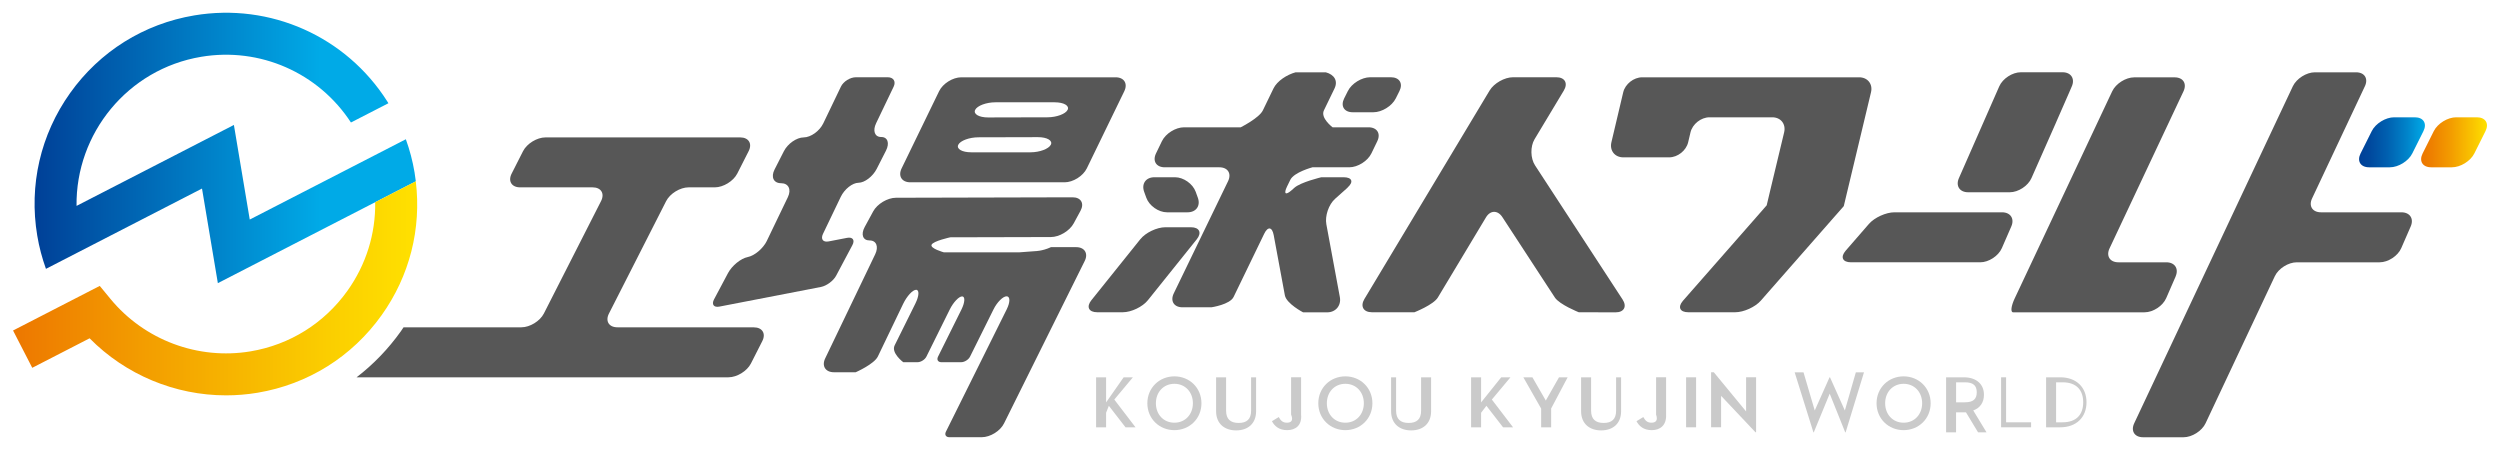 <?xml version="1.0" encoding="UTF-8"?>
<svg id="_レイヤー_1" data-name="レイヤー 1" xmlns="http://www.w3.org/2000/svg" xmlns:xlink="http://www.w3.org/1999/xlink" viewBox="0 0 500 90">
  <defs>
    <style>
      .cls-1 {
        fill: url(#_名称未設定グラデーション_16-3);
      }

      .cls-2 {
        fill: url(#_名称未設定グラデーション_16-2);
      }

      .cls-3 {
        fill: url(#_名称未設定グラデーション_16-4);
      }

      .cls-4 {
        fill: #575757;
      }

      .cls-5 {
        fill: url(#_名称未設定グラデーション_9);
      }

      .cls-6 {
        fill: #cacaca;
      }

      .cls-7 {
        fill: url(#_名称未設定グラデーション_11);
      }

      .cls-8 {
        fill: url(#_名称未設定グラデーション_16);
      }

      .cls-9 {
        fill: url(#_名称未設定グラデーション_15);
      }

      .cls-10 {
        fill: url(#_名称未設定グラデーション_10);
      }
    </style>
    <linearGradient id="_名称未設定グラデーション_9" data-name="名称未設定グラデーション 9" x1="471.81" y1="-4600.46" x2="484.98" y2="-4600.46" gradientTransform="translate(0 -4572) scale(1 -1)" gradientUnits="userSpaceOnUse">
      <stop offset="0" stop-color="#004097"/>
      <stop offset=".16" stop-color="#00489d"/>
      <stop offset=".42" stop-color="#005faf"/>
      <stop offset=".74" stop-color="#0085cb"/>
      <stop offset="1" stop-color="#00aae7"/>
    </linearGradient>
    <linearGradient id="_名称未設定グラデーション_10" data-name="名称未設定グラデーション 10" x1="484.22" y1="-4600.46" x2="497.39" y2="-4600.46" gradientTransform="translate(0 -4572) scale(1 -1)" gradientUnits="userSpaceOnUse">
      <stop offset="0" stop-color="#ed7700"/>
      <stop offset=".17" stop-color="#ee8100"/>
      <stop offset=".45" stop-color="#f39c00"/>
      <stop offset=".82" stop-color="#fac900"/>
      <stop offset="1" stop-color="#ffe100"/>
    </linearGradient>
    <linearGradient id="_名称未設定グラデーション_11" data-name="名称未設定グラデーション 11" x1="6.91" y1="-4601.59" x2="83.16" y2="-4601.59" gradientTransform="translate(0 -4572) scale(1 -1)" gradientUnits="userSpaceOnUse">
      <stop offset="0" stop-color="#004097"/>
      <stop offset=".75" stop-color="#00aae7"/>
    </linearGradient>
    <linearGradient id="_名称未設定グラデーション_16" data-name="名称未設定グラデーション 16" x1="82.22" y1="-4603.5" x2="82.33" y2="-4603.5" gradientTransform="translate(0 -4572) scale(1 -1)" gradientUnits="userSpaceOnUse">
      <stop offset="0" stop-color="#ee8018"/>
      <stop offset=".27" stop-color="#f0a01b"/>
      <stop offset=".56" stop-color="#f2bc1e"/>
      <stop offset=".81" stop-color="#f3cd20"/>
      <stop offset="1" stop-color="#f4d321"/>
    </linearGradient>
    <linearGradient id="_名称未設定グラデーション_16-2" data-name="名称未設定グラデーション 16" x1="82.6" y1="-4605.02" x2="82.66" y2="-4605.02" xlink:href="#_名称未設定グラデーション_16"/>
    <linearGradient id="_名称未設定グラデーション_16-3" data-name="名称未設定グラデーション 16" x1="81.3" y1="-4600.45" x2="81.44" y2="-4600.45" xlink:href="#_名称未設定グラデーション_16"/>
    <linearGradient id="_名称未設定グラデーション_15" data-name="名称未設定グラデーション 15" x1="2.61" y1="-4629.67" x2="83.44" y2="-4629.67" gradientTransform="translate(0 -4572) scale(1 -1)" gradientUnits="userSpaceOnUse">
      <stop offset="0" stop-color="#ed7700"/>
      <stop offset=".34" stop-color="#f39f00"/>
      <stop offset=".78" stop-color="#fbce00"/>
      <stop offset="1" stop-color="#ffe100"/>
    </linearGradient>
    <linearGradient id="_名称未設定グラデーション_16-4" data-name="名称未設定グラデーション 16" x1="81.78" y1="-4601.93" x2="81.92" y2="-4601.93" xlink:href="#_名称未設定グラデーション_16"/>
  </defs>
  <g>
    <g>
      <path class="cls-6" d="M222.86,79.91l4.24,5.55h-2l-3.33-4.3-.55,1.39v2.91h-2v-10h2v5.02l3.51-5.02h1.85l-3.72,4.45Z"/>
      <path class="cls-6" d="M229.47,80.65c0-3.1,2.41-5.38,5.41-5.38s5.41,2.28,5.41,5.38-2.4,5.38-5.41,5.38-5.41-2.28-5.41-5.38ZM238.58,80.65c0-2.22-1.53-3.89-3.7-3.89s-3.7,1.66-3.7,3.89,1.53,3.89,3.7,3.89,3.7-1.67,3.7-3.89Z"/>
      <path class="cls-6" d="M243.22,82.24v-6.78h2v6.69c0,1.68.89,2.44,2.51,2.44s2.49-.76,2.49-2.44v-6.69h1v6.78c0,2.56-1.73,3.84-3.99,3.84s-4.01-1.28-4.01-3.84Z"/>
      <path class="cls-6" d="M254.39,84.24l1.36-.83c.37.66.76,1.13,1.62,1.13.8,0,1.37-.37.85-1.62v-7.46h2v7.49c.19,2.08-1.06,3.08-2.79,3.08-1.6,0-2.53-.8-3.04-1.79Z"/>
      <path class="cls-6" d="M263.66,80.65c0-3.1,2.41-5.38,5.41-5.38s5.41,2.28,5.41,5.38-2.4,5.38-5.41,5.38-5.41-2.28-5.41-5.38ZM272.77,80.65c0-2.22-1.53-3.89-3.7-3.89s-3.7,1.66-3.7,3.89,1.53,3.89,3.7,3.89,3.7-1.67,3.7-3.89Z"/>
      <path class="cls-6" d="M278.22,82.24v-6.78h1v6.69c0,1.68.89,2.44,2.51,2.44s2.49-.76,2.49-2.44v-6.69h2v6.78c0,2.56-1.73,3.84-3.99,3.84s-4.01-1.28-4.01-3.84Z"/>
      <path class="cls-6" d="M298.37,79.91l4.24,5.55h-2l-3.33-4.3-1.06,1.39v2.91h-2v-10h2v5.02l4.02-5.02h1.85l-3.72,4.45Z"/>
      <path class="cls-6" d="M304.66,75.46h1.82l2.68,4.65,2.64-4.65h1.73l-3.3,6.24v3.76h-2v-3.74l-3.56-6.26h-.01Z"/>
      <path class="cls-6" d="M316.22,82.24v-6.78h2v6.69c0,1.68.89,2.44,2.51,2.44s2.49-.76,2.49-2.44v-6.69h1v6.78c0,2.56-1.73,3.84-3.99,3.84s-4.01-1.28-4.01-3.84Z"/>
      <path class="cls-6" d="M327.3,84.24l1.36-.83c.37.66.76,1.13,1.62,1.13.8,0,1.37-.37.94-1.62v-7.46h2v7.49c.09,2.08-1.16,3.08-2.88,3.08-1.6,0-2.53-.8-3.04-1.79h0Z"/>
      <path class="cls-6" d="M337.22,75.46h2v10h-2v-10Z"/>
      <path class="cls-6" d="M344.22,79.17v6.28h-2v-11h.54l6.46,7.84v-6.84h2v11h-.13s-6.87-7.28-6.87-7.28Z"/>
      <path class="cls-6" d="M358.96,74.46h1.74l2.25,7.64,2.96-6.64h.09l2.97,6.64,2.2-7.64h1.63l-3.67,12h-.09l-3.1-7.73-3.18,7.73h-.08l-3.75-12h.03Z"/>
      <path class="cls-6" d="M375.31,80.65c0-3.1,2.41-5.38,5.41-5.38s5.41,2.28,5.41,5.38-2.4,5.38-5.41,5.38-5.41-2.28-5.41-5.38ZM384.43,80.65c0-2.22-1.53-3.89-3.7-3.89s-3.7,1.66-3.7,3.89,1.53,3.89,3.7,3.89,3.7-1.67,3.7-3.89Z"/>
      <path class="cls-6" d="M391.22,86.46h-2v-11h3.53c2.57,0,4.04,1.41,4.04,3.49,0,1.54-.76,2.64-2.14,3.14l2.65,4.37h-1.69l-2.42-4h-1.98v4h.01ZM392.99,80.46c1.67,0,2.36-.66,2.36-2s-.71-2-2.36-2h-1.77v4h1.77Z"/>
      <path class="cls-6" d="M400.22,75.46h1v9h5v1h-6v-10Z"/>
      <path class="cls-6" d="M409.22,75.46h2.82c3.27,0,5.26,2.04,5.26,5s-1.99,5-5.26,5h-2.82v-10ZM412.51,84.46c2.87,0,4.13-1.65,4.13-4s-1.26-4-4.13-4h-1.29v8h1.29Z"/>
    </g>
    <g>
      <path class="cls-4" d="M150.78,65.46h-27.3c-1.7,0-2.46-1.24-1.69-2.75l11.44-22.49c.77-1.51,2.79-2.75,4.49-2.75h5.24c1.7,0,3.72-1.24,4.49-2.75l2.28-4.49c.77-1.51,0-2.75-1.69-2.75h-38.94c-1.7,0-3.72,1.24-4.49,2.75l-2.28,4.49c-.77,1.51,0,2.75,1.69,2.75h14.5c1.7,0,2.46,1.24,1.69,2.75l-11.44,22.49c-.77,1.51-2.79,2.75-4.49,2.75h-23.57c-.18.26-.35.53-.53.79-2.52,3.54-5.51,6.63-8.86,9.21h74.37c1.7,0,3.72-1.24,4.49-2.75l2.28-4.49c.77-1.51,0-2.75-1.69-2.75h0Z"/>
      <path class="cls-4" d="M153.39,48.14c-.74,1.53-2.46,3-3.84,3.27s-3.15,1.71-3.95,3.21l-2.79,5.25c-.54,1.01-.06,1.67,1.07,1.45l20.31-3.93c1.13-.22,2.49-1.23,3.03-2.24l3.26-6.13c.54-1.01.06-1.67-1.07-1.45l-3.67.71c-1.13.22-1.64-.45-1.15-1.49l3.57-7.44c.74-1.53,2.33-2.79,3.55-2.8s2.84-1.25,3.62-2.76l1.86-3.65c.77-1.51.35-2.75-.95-2.74s-1.75-1.24-1.01-2.77l3.5-7.3c.5-1.04-.04-1.88-1.18-1.88h-6.38c-1.15,0-2.5.85-2.99,1.88l-3.53,7.35c-.74,1.53-2.49,2.79-3.91,2.8s-3.2,1.25-3.97,2.77l-1.86,3.65c-.77,1.51-.19,2.74,1.3,2.74s2.1,1.24,1.37,2.77l-4.2,8.73h0Z"/>
      <path class="cls-4" d="M210.13,49.46c-1.7.77-3.09.77-3.09.77l-3.09.23h-15.2s-2.79-.77-2.43-1.52,3.74-1.48,3.74-1.48l20.11-.05c1.7,0,3.75-1.23,4.56-2.72l1.37-2.53c.81-1.49.09-2.71-1.61-2.7l-35.29.09c-1.7,0-3.75,1.23-4.56,2.72l-1.7,3.13c-.81,1.49-.37,2.7.98,2.69s1.85,1.24,1.12,2.76l-10,20.82c-.74,1.53.05,2.78,1.75,2.78h4.35s3.69-1.62,4.43-3.15l5.07-10.55c.74-1.53,1.89-2.78,2.57-2.79s.62,1.24-.14,2.76l-4.14,8.35c-.76,1.52,1.72,3.37,1.72,3.37h2.84c.68,0,1.47-.5,1.78-1.1l4.68-9.44c.71-1.44,1.83-2.62,2.47-2.62s.58,1.18-.13,2.62l-4.69,9.44c-.3.61,0,1.1.68,1.1h3.94c.68,0,1.47-.5,1.78-1.1l4.7-9.46c.71-1.44,1.89-2.62,2.62-2.62s.74,1.17.02,2.61l-12.16,24.47c-.3.61,0,1.1.68,1.1h6.49c1.7,0,3.71-1.24,4.46-2.77l16.13-32.47c.76-1.52-.02-2.77-1.71-2.77h-5.07l-.03.03Z"/>
      <path class="cls-4" d="M217.36,33.68l7.5-15.44c.74-1.53-.04-2.78-1.74-2.78h-30.86c-1.7,0-3.7,1.25-4.44,2.78l-7.5,15.44c-.74,1.53.04,2.78,1.74,2.78h30.86c1.7,0,3.69-1.25,4.44-2.78ZM194.24,30.46c-1.83,0-2.99-.67-2.59-1.5s2.22-1.5,4.05-1.5l11.89-.03c1.83,0,2.99.68,2.58,1.51s-2.23,1.52-4.06,1.52h-11.87ZM210.94,20.46c1.82,0,2.99.67,2.59,1.5s-2.22,1.5-4.04,1.5l-11.88.03c-1.82,0-2.98-.68-2.58-1.51.41-.84,2.23-1.52,4.05-1.52h11.86Z"/>
      <path class="cls-4" d="M239.57,39.55l-.43-1.19c-.58-1.6-2.44-2.91-4.13-2.91h-4.14c-1.7,0-2.62,1.31-2.04,2.91l.43,1.19c.58,1.6,2.44,2.91,4.13,2.91h4.14c1.7,0,2.62-1.31,2.04-2.91Z"/>
      <path class="cls-4" d="M279.15,19.69l.74-1.48c.76-1.52,0-2.76-1.71-2.76h-4.14c-1.7,0-3.71,1.24-4.47,2.76l-.74,1.48c-.76,1.52,0,2.76,1.71,2.76h4.14c1.7,0,3.71-1.24,4.47-2.76Z"/>
      <path class="cls-4" d="M228.05,47.86l-9.77,12.18c-1.06,1.32-.54,2.41,1.16,2.41h5.12c1.7,0,3.96-1.08,5.02-2.41l9.77-12.18c1.06-1.32.54-2.41-1.16-2.41h-5.12c-1.7,0-3.96,1.08-5.02,2.41Z"/>
      <path class="cls-4" d="M269.51,37.51c1.27-1.13.91-2.06-.78-2.06h-4.47s-4.13.98-5.39,2.11l-.49.44c-1.27,1.13-1.7.8-.96-.72l.64-1.31c.74-1.53,4.43-2.51,4.43-2.51h7.36c1.7,0,3.69-1.25,4.43-2.78l1.18-2.44c.74-1.53-.05-2.78-1.75-2.78h-7.19s-2.48-1.85-1.74-3.38l2.12-4.38c.74-1.53-.04-2.78-1.74-3.24h-6.04c-1.7.46-3.69,1.71-4.43,3.24l-2.12,4.38c-.74,1.53-4.43,3.38-4.43,3.38h-11.33c-1.7,0-3.69,1.25-4.43,2.78l-1.18,2.44c-.74,1.53.05,2.78,1.75,2.78h10.92c1.7,0,2.48,1.25,1.74,2.78l-10.86,22.44c-.74,1.53.04,2.78,1.74,2.78h5.8s3.69-.54,4.43-2.07l6.11-12.62c.74-1.53,1.6-1.41,1.91.26l2.23,12.03c.31,1.67,3.65,3.41,3.65,3.41h4.82c1.7,0,2.84-1.37,2.53-3.04l-2.7-14.57c-.31-1.67.47-3.96,1.74-5.09l2.52-2.25h-.02Z"/>
      <path class="cls-4" d="M312.77,18.1c.87-1.46.2-2.65-1.5-2.65h-8.66c-1.7,0-3.8,1.19-4.68,2.64l-25.05,41.71c-.87,1.46-.2,2.65,1.5,2.65h8.51s3.8-1.49,4.68-2.95l9.62-16.02c.87-1.46,2.35-1.48,3.28-.06l10.5,16.08c.93,1.42,4.78,2.95,4.78,2.95l7.36.02c1.7,0,2.33-1.16,1.4-2.58l-17.5-26.81c-.93-1.42-.97-3.78-.1-5.23l5.86-9.75h0Z"/>
      <path class="cls-4" d="M373.78,44.79l-4.64,5.34c-1.11,1.28-.64,2.33,1.06,2.33h25.85c1.7,0,3.64-1.27,4.32-2.83l1.89-4.34c.68-1.56-.16-2.83-1.86-2.83h-21.51c-1.7,0-4,1.05-5.11,2.33h0Z"/>
      <path class="cls-5" d="M473.82,33.46h4.16c1.7,0,3.71-1.24,4.47-2.76l2.24-4.48c.76-1.52,0-2.76-1.71-2.76h-4.16c-1.7,0-3.71,1.24-4.47,2.76l-2.24,4.48c-.76,1.52,0,2.76,1.71,2.76Z"/>
      <path class="cls-10" d="M486.76,26.22l-2.24,4.48c-.76,1.52,0,2.76,1.71,2.76h4.16c1.7,0,3.71-1.24,4.47-2.76l2.24-4.48c.76-1.52,0-2.76-1.71-2.76h-4.16c-1.7,0-3.71,1.24-4.47,2.76Z"/>
      <path class="cls-4" d="M435.12,55.29c.68-1.56-.16-2.83-1.86-2.83h-9.58c-1.7,0-2.5-1.26-1.77-2.79l14.79-31.41c.72-1.54-.07-2.79-1.77-2.79h-8.09c-1.7,0-3.68,1.26-4.4,2.79l-.7,1.48c-.72,1.53-1.9,4.04-2.62,5.57l-16.18,34.37c-.72,1.53-.87,2.78-.32,2.78h26.3c1.7,0,3.64-1.27,4.32-2.83l1.89-4.34h-.01Z"/>
      <path class="cls-4" d="M368.75,41.25s.32-1.34.71-2.98l4.74-19.81c.4-1.65-.67-3-2.37-3h-43.39c-1.7,0-3.41,1.35-3.8,3.01l-2.36,9.99c-.39,1.65.68,3.01,2.38,3.01h9.17c1.7,0,3.41-1.35,3.8-3.01l.47-1.99c.39-1.65,2.1-3.01,3.8-3.01h12.56c1.7,0,2.76,1.35,2.37,3l-2.78,11.6c-.4,1.65-.71,3-.71,3,0,0-.91,1.04-2.03,2.32l-14.7,16.75c-1.12,1.28-.65,2.32,1.05,2.32h9.38c1.7,0,4-1.04,5.12-2.32l14.55-16.58c1.11-1.27,2.02-2.3,2.02-2.3h.02Z"/>
      <path class="cls-4" d="M472.98,17.25c.72-1.54-.07-2.79-1.77-2.79h-8.23c-1.7,0-3.68,1.26-4.41,2.79l-.71,1.51c-.73,1.54-1.91,4.06-2.64,5.6l-28.38,60.3c-.72,1.54.07,2.79,1.77,2.79h8.1c1.7,0,3.68-1.26,4.4-2.79l13.85-29.41c.72-1.54,2.7-2.79,4.4-2.79h16.57c1.7,0,3.64-1.27,4.32-2.83l1.89-4.34c.68-1.56-.16-2.83-1.86-2.83h-16.09c-1.7,0-2.5-1.26-1.77-2.79l10.55-22.41h0Z"/>
      <path class="cls-4" d="M411.21,24.49c.7-1.57,1.82-4.15,2.51-5.73l.64-1.48c.68-1.55-.16-2.83-1.85-2.83h-8.34c-1.7,0-3.64,1.27-4.32,2.82l-8.07,18.36c-.68,1.55.15,2.82,1.84,2.82h8.34c1.7,0,3.64-1.27,4.33-2.82l4.93-11.15h0Z"/>
    </g>
  </g>
  <g>
    <path class="cls-7" d="M82.91,34.48c-.38-2.28-.97-4.49-1.74-6.63l-31.22,16.06-3.17-18.92-31.47,16.19c-.19-14.47,10.22-27.36,24.93-29.82,11.75-1.97,23.46,3.19,29.95,13.14l7.49-3.85c-.07-.12-.14-.23-.21-.35C69.22,7.29,54.06.53,38.86,3.08c-10.08,1.69-18.9,7.2-24.83,15.52-5.93,8.32-8.27,18.45-6.58,28.53h0c.38,2.28.97,4.5,1.74,6.64l31.21-16.06,3.17,18.92,39.59-20.37c-.07-.59-.15-1.19-.25-1.78Z"/>
    <g>
      <path class="cls-8" d="M82.22,31.27c.04.15.07.3.11.45-.04-.15-.07-.3-.11-.45Z"/>
      <path class="cls-2" d="M82.6,32.88c.02.09.03.18.05.27-.02-.09-.03-.18-.05-.27Z"/>
      <path class="cls-1" d="M81.44,28.66c-.05-.14-.09-.29-.14-.43h0c.05.14.1.29.14.43Z"/>
      <path class="cls-9" d="M83.16,36.26l-8.12,4.18c.09,6.31-1.81,12.47-5.55,17.71-4.63,6.49-11.51,10.8-19.38,12.12-10.5,1.76-21.23-2.26-28.01-10.48l-2.15-2.61-17.34,8.92,3.84,7.46,11.47-5.9c7.22,7.31,17.1,11.41,27.3,11.41,2.09,0,4.18-.17,6.28-.52,10.08-1.69,18.9-7.2,24.83-15.52,5.59-7.83,7.98-17.27,6.83-26.76h0Z"/>
      <path class="cls-3" d="M81.78,29.68c.05.16.09.33.14.49-.05-.16-.09-.33-.14-.49Z"/>
    </g>
  </g>
</svg>